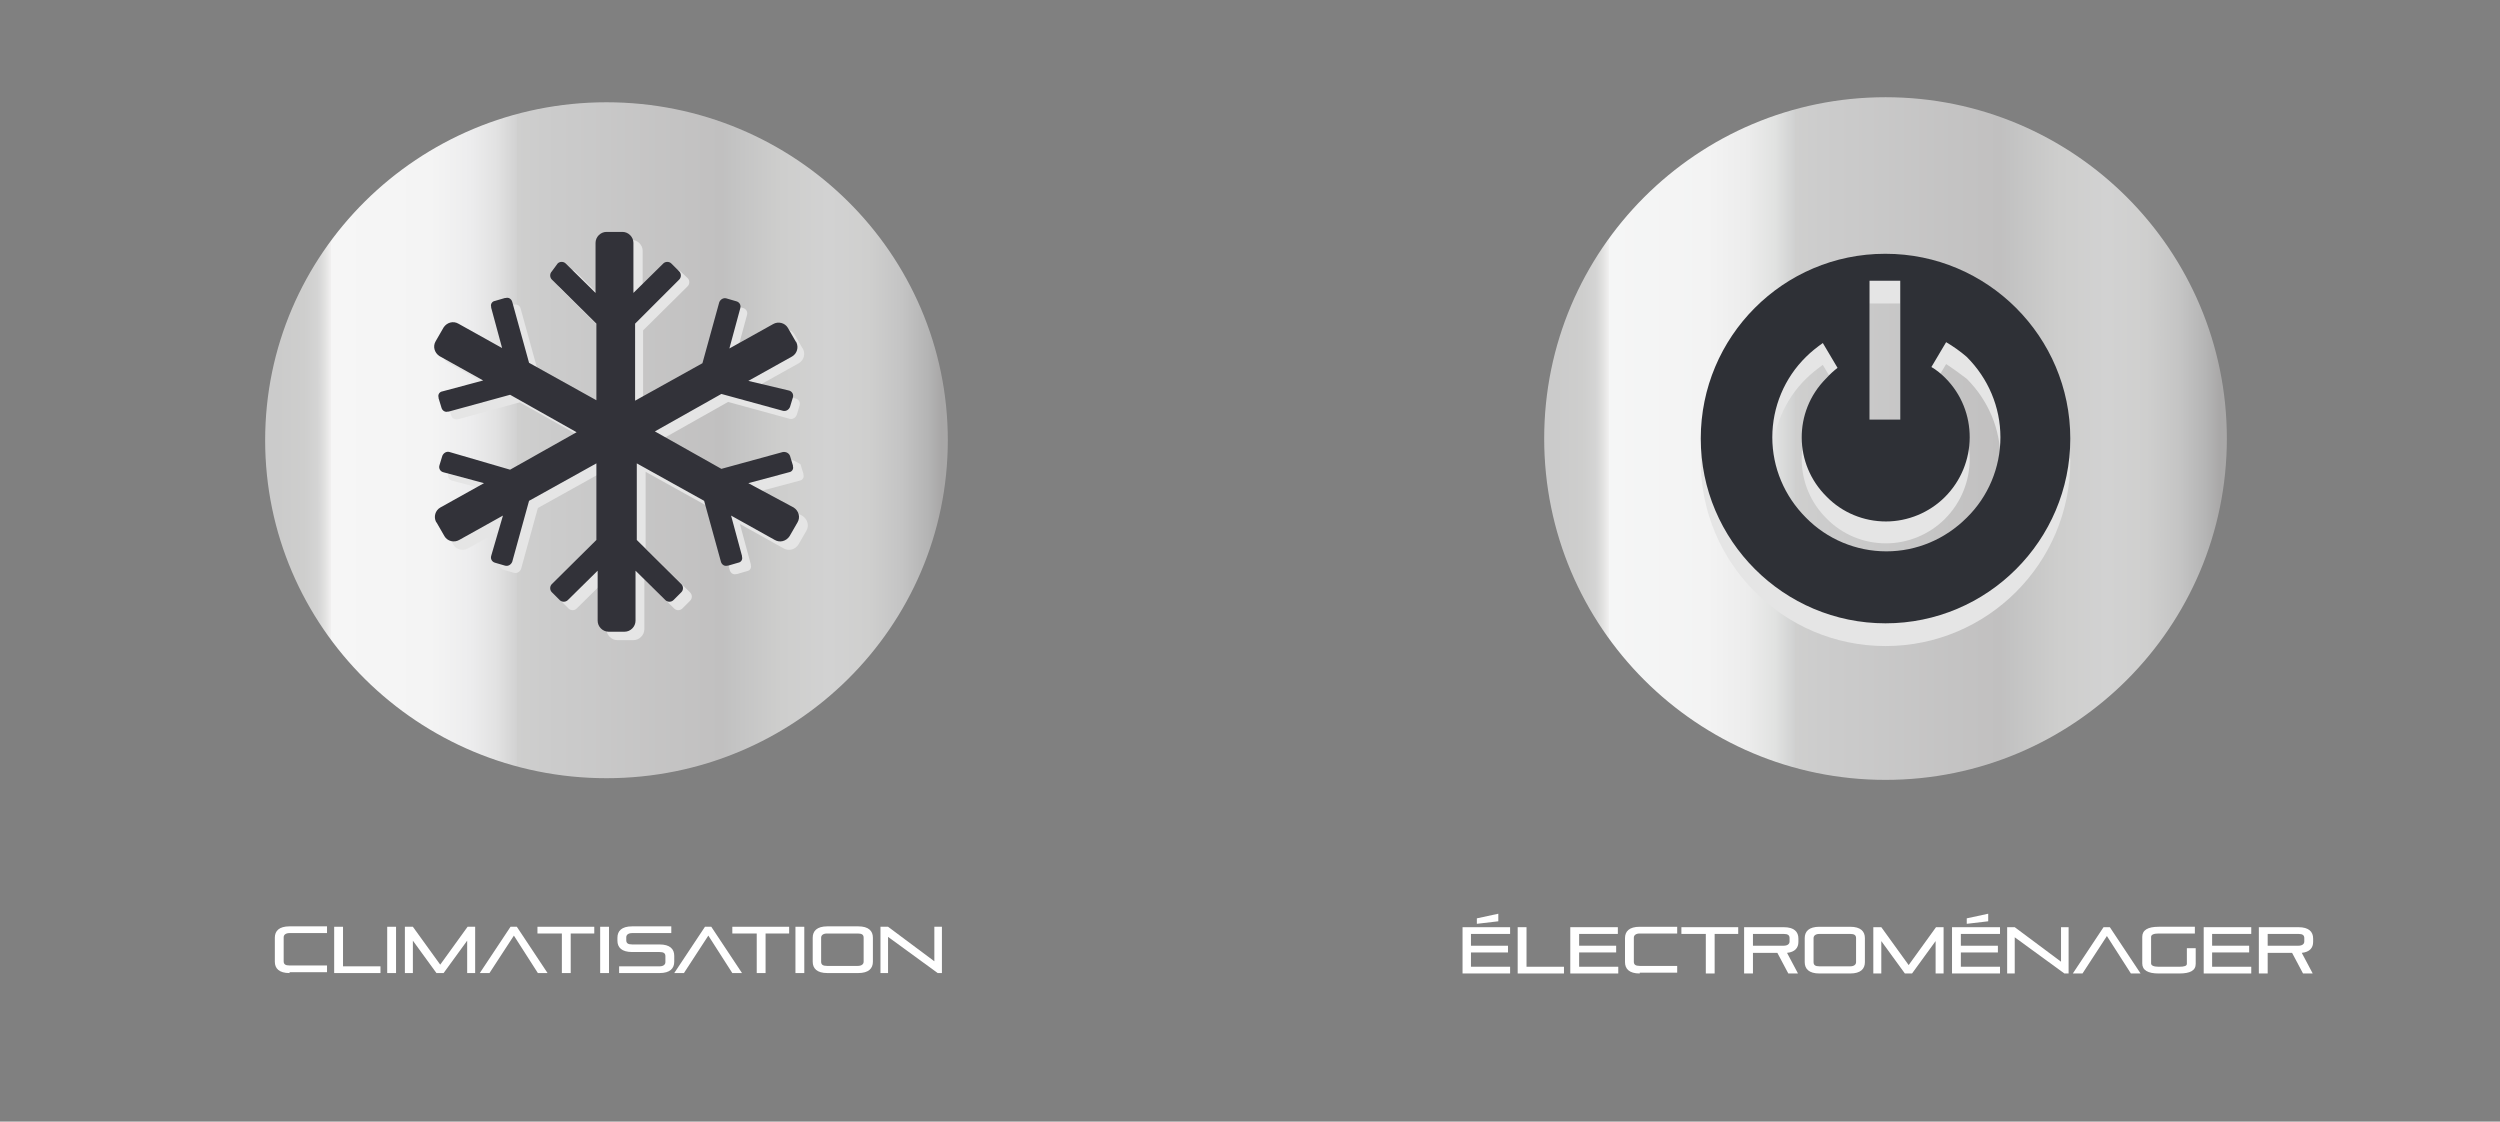 <?xml version="1.0" encoding="utf-8"?>
<!-- Generator: Adobe Illustrator 26.0.1, SVG Export Plug-In . SVG Version: 6.00 Build 0)  -->
<svg version="1.1" id="Livello_1" xmlns="http://www.w3.org/2000/svg" xmlns:xlink="http://www.w3.org/1999/xlink" x="0px" y="0px"
	 viewBox="0 0 594 266.5" style="enable-background:new 0 0 594 266.5;" xml:space="preserve">
<rect x="0" y="0" width="594" height="266.5" fill="#808080" stroke="none"/>
<style type="text/css">
	.st0{fill:url(#SVGID_1_);}
	.st1{fill:#E5E5E5;}
	.st2{fill:#323239;}
	.st3{fill:#FFFFFF;}
	.st4{fill:url(#SVGID_00000075840900726283926070000008899137487491169197_);}
	.st5{fill-rule:evenodd;clip-rule:evenodd;fill:#E5E5E5;}
	.st6{fill-rule:evenodd;clip-rule:evenodd;fill:#2E3036;}
</style>
<g id="Livello_2_00000103239540941001098050000005893333320994538889_">
	<g id="Livello_1-2">
		
			<linearGradient id="SVGID_1_" gradientUnits="userSpaceOnUse" x1="65.99" y1="-533.17" x2="223.73" y2="-533.17" gradientTransform="matrix(1 0 0 -1 0 -428.58)">
			<stop  offset="0" style="stop-color:#CBCBCB"/>
			<stop  offset="4.000000e-02" style="stop-color:#CECECD"/>
			<stop  offset="6.000000e-02" style="stop-color:#D4D4D4"/>
			<stop  offset="7.000000e-02" style="stop-color:#E0E0DF"/>
			<stop  offset="8.000000e-02" style="stop-color:#F1F0F0"/>
			<stop  offset="8.000000e-02" style="stop-color:#F6F6F6"/>
			<stop  offset="0.23" style="stop-color:#F4F4F4"/>
			<stop  offset="0.29" style="stop-color:#EDEDEE"/>
			<stop  offset="0.33" style="stop-color:#E2E2E2"/>
			<stop  offset="0.36" style="stop-color:#D2D2D2"/>
			<stop  offset="0.36" style="stop-color:#CFCFCE"/>
			<stop  offset="0.4" style="stop-color:#CCCCCC"/>
			<stop  offset="0.67" style="stop-color:#C1C0C0"/>
			<stop  offset="0.68" style="stop-color:#C2C2C2"/>
			<stop  offset="0.76" style="stop-color:#CECECD"/>
			<stop  offset="0.83" style="stop-color:#D2D2D2"/>
			<stop  offset="0.89" style="stop-color:#CFCFCE"/>
			<stop  offset="0.94" style="stop-color:#C4C4C4"/>
			<stop  offset="0.98" style="stop-color:#B4B4B4"/>
			<stop  offset="1" style="stop-color:#A8A7A7"/>
		</linearGradient>
		<ellipse class="st0" cx="144.1" cy="104.6" rx="81.1" ry="80.3"/>
		<path class="st1" d="M187.6,109.3l-14.6,4l-15.8-8.9l15.8-8.9l14.6,4c0.7,0.2,1.4-0.2,1.7-0.9l0.7-2.3c0.2-0.7-0.2-1.4-0.9-1.6
			c0,0,0,0,0,0l-9.7-2.6l10.4-5.8c1.2-0.7,1.6-2.2,1-3.4c0,0,0-0.1-0.1-0.1l-1.9-3.3c-0.7-1.2-2.3-1.6-3.5-0.9l-10.4,5.8l2.6-9.6
			c0.2-0.7-0.2-1.4-0.9-1.6c0,0,0,0,0,0l-2.4-0.7c-0.7-0.2-1.4,0.2-1.7,0.9l-3.7,14.4l-16,8.9V78.5L163.4,68c0.5-0.5,0.5-1.4,0-1.9
			l-1.7-1.6c-0.5-0.5-1.4-0.5-1.9,0l-7.1,7V59.6c0-1.4-1.2-2.6-2.6-2.6h-3.7c-1.4,0-2.6,1.2-2.6,2.6v11.9l-7.1-7
			c-0.5-0.5-1.4-0.5-1.9,0l-1.9,1.9c-0.5,0.5-0.5,1.4,0,1.9l10.6,10.5V97l-15.8-9.2l-4-14.5c-0.2-0.7-0.9-1.1-1.5-0.9
			c-0.1,0-0.1,0-0.2,0l-2.4,0.7c-0.7,0.1-1.1,0.8-0.9,1.4c0,0.1,0,0.1,0,0.2l2.6,9.6l-10.4-5.8c-1.2-0.7-2.7-0.3-3.5,0.9l-1.9,3.3
			c-0.7,1.2-0.3,2.7,0.9,3.5l10.4,5.8l-9.4,2.8c-0.7,0.1-1.1,0.8-0.9,1.4c0,0.1,0,0.1,0,0.2l0.7,2.3c0.2,0.7,0.9,1.1,1.5,0.9
			c0.1,0,0.1,0,0.2,0l14.6-4l15.8,8.9l-15.8,8.9l-14.6-4c-0.7-0.2-1.4,0.2-1.7,0.9l-0.7,2.3c-0.2,0.7,0.2,1.4,0.9,1.6c0,0,0,0,0,0
			l9.7,2.6l-10.4,5.8c-1.2,0.7-1.6,2.2-1,3.4c0,0,0,0.1,0.1,0.1l1.9,3.3c0.7,1.2,2.3,1.6,3.5,0.9l10.4-5.8l-2.8,9.3
			c-0.2,0.7,0.2,1.4,0.9,1.6c0,0,0,0,0,0l2.4,0.7c0.7,0.2,1.4-0.2,1.7-0.9l4-14.5l16-8.9V130l-10.6,10.8c-0.5,0.5-0.5,1.4,0,1.9
			l1.9,1.9c0.5,0.5,1.4,0.5,1.9,0l7.1-7v11.9c0,1.4,1.2,2.6,2.6,2.6h3.8c1.4,0,2.6-1.2,2.6-2.6v-11.9l7.1,7c0.5,0.5,1.4,0.5,1.9,0
			l1.9-1.9c0.5-0.5,0.5-1.4,0-1.9l-10.6-10.5v-18.2l16,8.9l4,14.5c0.2,0.7,0.9,1.1,1.5,0.9c0.1,0,0.1,0,0.2,0l2.4-0.7
			c0.7-0.1,1.1-0.8,0.9-1.4c0-0.1,0-0.1,0-0.2l-2.6-9.6l10.4,5.8c1.2,0.7,2.7,0.3,3.5-0.9l1.9-3.3c0.7-1.2,0.3-2.7-0.9-3.5
			l-10.4-5.8l9.7-2.6c0.7-0.1,1.1-0.8,0.9-1.4c0-0.1,0-0.1,0-0.2l-0.7-2.3C189,109.6,188.2,109.1,187.6,109.3z"/>
		<path class="st2" d="M186,107.4l-14.6,4l-15.8-8.9l15.8-8.9l14.6,4c0.7,0.2,1.4-0.2,1.7-0.9l0.7-2.3c0.2-0.7-0.2-1.4-0.9-1.6
			c0,0,0,0,0,0l-9.7-2.3l10.4-5.8c1.2-0.7,1.6-2.2,1-3.4c0,0,0-0.1-0.1-0.1l-1.9-3.3c-0.7-1.2-2.3-1.6-3.5-0.9l-10.4,5.8l2.6-9.6
			c0.2-0.7-0.2-1.4-0.9-1.6c0,0,0,0,0,0l-2.4-0.7c-0.7-0.2-1.4,0.2-1.7,0.9l-4,14.5l-16,8.9V76.9l10.5-10.5c0.5-0.5,0.5-1.4,0-1.9
			l-1.9-1.9c-0.5-0.5-1.4-0.5-1.9,0l-7.1,7V57.7c0-1.4-1.2-2.6-2.6-2.6h-3.8c-1.4,0-2.6,1.2-2.6,2.6v11.9l-7.1-7
			c-0.5-0.5-1.4-0.5-1.9,0l-1.4,1.9c-0.5,0.5-0.5,1.4,0,1.9l10.6,10.5v18.2l-16-8.9l-4-14.5c-0.2-0.7-0.9-1.1-1.5-0.9
			c-0.1,0-0.1,0-0.2,0l-2.4,0.7c-0.7,0.1-1.1,0.8-0.9,1.4c0,0.1,0,0.1,0,0.2l2.6,9.6l-10.4-5.8c-1.2-0.7-2.7-0.3-3.5,0.9l-1.9,3.3
			c-0.7,1.2-0.3,2.7,0.9,3.5l10.4,5.8l-9.7,2.6c-0.7,0.1-1.1,0.8-0.9,1.4c0,0.1,0,0.1,0,0.2l0.7,2.3c0.2,0.7,0.9,1.1,1.5,0.9
			c0.1,0,0.1,0,0.2,0l14.6-4l15.8,8.9l-15.8,8.9l-14.4-4.2c-0.7-0.2-1.4,0.2-1.7,0.9l-0.7,2.3c-0.2,0.7,0.2,1.4,0.9,1.6c0,0,0,0,0,0
			l9.7,2.6l-10.4,5.8c-1.2,0.7-1.6,2.2-1,3.4c0,0,0,0.1,0.1,0.1l1.9,3.3c0.7,1.2,2.3,1.6,3.5,0.9l10.4-5.8l-2.8,9.6
			c-0.2,0.7,0.2,1.4,0.9,1.6c0,0,0,0,0,0l2.4,0.7c0.7,0.2,1.4-0.2,1.7-0.9l4-14.5l16-8.9v18.2l-10.6,10.5c-0.5,0.5-0.5,1.4,0,1.9
			l1.9,1.9c0.5,0.5,1.4,0.5,1.9,0l7.1-7v11.9c0,1.4,1.2,2.6,2.6,2.6h3.8c1.4,0,2.6-1.2,2.6-2.6v-11.9l7.1,7c0.5,0.5,1.4,0.5,1.9,0
			l1.9-1.9c0.5-0.5,0.5-1.4,0-1.9l-10.6-10.5v-18.2l16,8.9l4,14.5c0.2,0.7,0.9,1.1,1.5,0.9c0.1,0,0.1,0,0.2,0l2.4-0.7
			c0.7-0.1,1.1-0.8,0.9-1.4c0-0.1,0-0.1,0-0.2l-2.6-9.6l10.4,5.8c1.2,0.7,2.7,0.3,3.5-0.9l1.9-3.3c0.7-1.2,0.3-2.7-0.9-3.5
			l-10.8-5.8l9.7-2.6c0.7-0.1,1.1-0.8,0.9-1.4c0-0.1,0-0.1,0-0.2l-0.7-2.3C187.4,107.6,186.7,107.3,186,107.4z"/>
		<path class="st3" d="M68.8,231.2c-2.5,0-3.5-1.1-3.5-2.7v-5.7c0-1.6,1-2.7,3.5-2.7h8.9v1.6h-8.9c-0.9,0-1.4,0.4-1.4,1v5.7
			c0,0.7,0.4,1,1.4,1h8.9v1.6h-8.9V231.2z"/>
		<path class="st3" d="M79.4,231.2v-11h2.1v9.4h8.9v1.6H79.4z"/>
		<path class="st3" d="M92,231.2v-11h2.1v11H92z"/>
		<path class="st3" d="M111,231.2v-7.7l-5.6,7.7h-1.7l-5.6-7.7v7.7h-1.9v-11h1.9l6.5,9l6.5-9h1.8v11H111z"/>
		<path class="st3" d="M127.8,231.2l-5.7-8.9l-5.8,8.9H114l7.3-11h1.5l7.3,11H127.8z"/>
		<path class="st3" d="M133.5,231.2v-9.4h-5.8v-1.6h13.5v1.6h-5.6v9.4H133.5z"/>
		<path class="st3" d="M142.6,231.2v-11h2.1v11H142.6z"/>
		<path class="st3" d="M147.1,231.2v-1.6h9.6c0.9,0,1.4-0.4,1.4-1v-1.4c0-0.7-0.4-1-1.4-1h-6.5c-2.5,0-3.5-1.1-3.5-2.7v-0.7
			c0-1.6,1-2.7,3.5-2.7h9.3v1.6h-9.3c-0.9,0-1.4,0.4-1.4,1v0.7c0,0.7,0.4,1,1.4,1h6.5c2.5,0,3.5,1.1,3.5,2.7v1.4
			c0,1.6-1,2.7-3.5,2.7H147.1z"/>
		<path class="st3" d="M174,231.2l-5.7-8.9l-5.8,8.9h-2.3l7.3-11h1.5l7.3,11H174z"/>
		<path class="st3" d="M179.8,231.2v-9.4h-5.8v-1.6h13.5v1.6h-5.6v9.4H179.8z"/>
		<path class="st3" d="M189,231.2v-11h2.1v11H189z"/>
		<path class="st3" d="M196.6,231.2c-2.5,0-3.5-1.1-3.5-2.7v-5.7c0-1.6,1-2.7,3.5-2.7h7.3c2.5,0,3.5,1.1,3.5,2.7v5.7
			c0,1.6-1,2.7-3.5,2.7H196.6z M205.2,222.8c0-0.7-0.4-1-1.4-1h-7.3c-0.9,0-1.4,0.4-1.4,1v5.7c0,0.7,0.4,1,1.4,1h7.3
			c0.9,0,1.4-0.4,1.4-1V222.8z"/>
		<path class="st3" d="M222.8,231.2l-11.8-8.6v8.6h-1.8v-11h1.8l11,8.2v-8.2h1.8v11H222.8z"/>
	</g>
</g>
<g id="Livello_2_00000026858925712649092500000000170258081291587497_">
	<g id="Livello_1-2_00000142854623913776732760000000812074385189271456_">
		
			<linearGradient id="SVGID_00000150824488183856388680000010366214098743462809_" gradientUnits="userSpaceOnUse" x1="369.643" y1="-532.83" x2="527.463" y2="-532.83" gradientTransform="matrix(1 0 0 -1 0 -428.58)">
			<stop  offset="0" style="stop-color:#CBCBCB"/>
			<stop  offset="4.000000e-02" style="stop-color:#CECECD"/>
			<stop  offset="6.000000e-02" style="stop-color:#D4D4D4"/>
			<stop  offset="7.000000e-02" style="stop-color:#E0E0DF"/>
			<stop  offset="8.000000e-02" style="stop-color:#F1F0F0"/>
			<stop  offset="8.000000e-02" style="stop-color:#F5F6F6"/>
			<stop  offset="0.23" style="stop-color:#F3F3F3"/>
			<stop  offset="0.29" style="stop-color:#ECECEC"/>
			<stop  offset="0.33" style="stop-color:#E1E2E1"/>
			<stop  offset="0.36" style="stop-color:#D0D1D1"/>
			<stop  offset="0.36" style="stop-color:#CFCFCE"/>
			<stop  offset="0.4" style="stop-color:#CCCCCC"/>
			<stop  offset="0.67" style="stop-color:#C1C0C0"/>
			<stop  offset="0.68" style="stop-color:#C2C2C2"/>
			<stop  offset="0.76" style="stop-color:#CECECD"/>
			<stop  offset="0.83" style="stop-color:#D2D2D2"/>
			<stop  offset="0.89" style="stop-color:#CFCFCE"/>
			<stop  offset="0.94" style="stop-color:#C4C4C4"/>
			<stop  offset="0.98" style="stop-color:#B4B4B4"/>
			<stop  offset="1" style="stop-color:#A9A8A8"/>
		</linearGradient>
		<circle style="fill:url(#SVGID_00000150824488183856388680000010366214098743462809_);" cx="448" cy="104.2" r="81.1"/>
		<path class="st5" d="M448,65.7c24.2,0,43.9,19.7,43.9,43.9s-19.7,43.9-43.9,43.9s-43.9-19.7-43.9-43.9c0-24.2,19.6-43.9,43.8-43.9
			C447.9,65.7,447.9,65.7,448,65.7z M462.4,86.5l-3.5,5.9c1.2,0.7,2.3,1.6,3.3,2.6c7.8,7.8,7.7,20.5-0.1,28.3
			c-3.7,3.7-8.8,5.8-14,5.8c-5.3,0-10.4-2.1-14.1-5.9c-7.8-7.7-7.9-20.2-0.2-28c0.1-0.1,0.1-0.1,0.2-0.2c0.8-0.9,1.7-1.7,2.6-2.4
			l-3.5-5.9c-1.4,1-2.8,2.1-4,3.3c-5.1,5-8,11.9-8,19.1c0,7.2,2.9,14,8,19.1c5,5.1,11.9,8,19.1,8c7.2,0,14-2.9,19.1-8
			c5.1-5,8-11.9,8-19.1c0-7.2-2.9-14-8-19.1C465.7,88.8,464.1,87.6,462.4,86.5z M444.2,72.1v33h7.3v-33H444.2z"/>
		<path class="st6" d="M448,60.3c24.2,0,43.9,19.7,43.9,43.9s-19.7,43.9-43.9,43.9s-43.9-19.7-43.9-43.9l0,0
			c0-24.2,19.6-43.9,43.8-43.9C447.9,60.3,447.9,60.3,448,60.3z M462.4,81.3l-3.5,5.9c1.2,0.7,2.3,1.6,3.3,2.6
			c7.8,7.8,7.7,20.5-0.1,28.3c-3.7,3.7-8.8,5.8-14,5.8c-5.3,0-10.4-2.1-14.1-5.9c-7.8-7.7-7.9-20.2-0.2-28c0.1-0.1,0.1-0.1,0.2-0.2
			c0.8-0.9,1.7-1.7,2.6-2.4l-3.5-5.9c-1.4,1-2.8,2.1-4,3.3c-5.1,5-8,11.9-8,19.1c0,7.2,2.9,14,8,19.1c5,5.1,11.9,8,19.1,8
			c7.2,0,14-2.9,19.1-8c5.1-5,8-11.9,8-19.1c0-7.2-2.9-14-8-19.1C465.8,83.5,464.1,82.3,462.4,81.3z M444.2,66.7v33h7.3v-33H444.2z"
			/>
		<path class="st3" d="M347.5,231.3v-11h11.3v1.6h-9.3v2.8h8.8v1.6h-8.8v3.4h9.3v1.6L347.5,231.3z M350.9,219.5v-1.3l5.1-1.1v1.8
			L350.9,219.5z"/>
		<path class="st3" d="M360.6,231.3v-11h2.1v9.4h8.9v1.6H360.6z"/>
		<path class="st3" d="M373.1,231.3v-11h11.3v1.6h-9.2v2.8h8.8v1.6h-8.8v3.4h9.3v1.6L373.1,231.3z"/>
		<path class="st3" d="M389.6,231.3c-2.5,0-3.5-1.1-3.5-2.7v-5.7c0-1.6,1-2.7,3.5-2.7h8.9v1.6h-8.9c-0.9,0-1.4,0.4-1.4,1v5.7
			c0,0.7,0.4,1,1.4,1h8.9v1.6h-8.9V231.3z"/>
		<path class="st3" d="M405.3,231.3v-9.4h-5.8v-1.6H413v1.6h-5.6v9.4H405.3z"/>
		<path class="st3" d="M424.9,231.3l-2.6-4.9h-5.8v4.9h-2.1v-11h9.4c2.5,0,3.5,1.1,3.5,2.7v0.8c0,1.4-0.8,2.4-2.7,2.6l2.6,4.9H424.9
			z M425.2,222.9c0-0.7-0.4-1-1.4-1h-7.3v2.8h7.3c0.9,0,1.4-0.4,1.4-1V222.9z"/>
		<path class="st3" d="M432.3,231.3c-2.5,0-3.5-1.1-3.5-2.7v-5.7c0-1.6,1-2.7,3.5-2.7h7.3c2.5,0,3.5,1.1,3.5,2.7v5.7
			c0,1.6-1,2.7-3.5,2.7H432.3z M441,222.9c0-0.7-0.4-1-1.4-1h-7.3c-0.9,0-1.4,0.4-1.4,1v5.7c0,0.7,0.4,1,1.4,1h7.3
			c0.9,0,1.4-0.4,1.4-1V222.9z"/>
		<path class="st3" d="M459.9,231.3v-7.7l-5.6,7.7h-1.7l-5.6-7.7v7.7h-1.9v-11h1.9l6.5,9l6.5-9h1.8v11H459.9z"/>
		<path class="st3" d="M463.8,231.3v-11h11.4v1.6h-9.3v2.8h8.8v1.6h-8.8v3.4h9.3v1.6L463.8,231.3z M467.3,219.5v-1.3l5.1-1.1v1.8
			L467.3,219.5z"/>
		<path class="st3" d="M490.5,231.3l-11.8-8.6v8.6h-1.8v-11h1.8l11,8.2v-8.2h1.8v11H490.5z"/>
		<path class="st3" d="M506.3,231.3l-5.7-8.9l-5.8,8.9h-2.3l7.3-11h1.5l7.3,11H506.3z"/>
		<path class="st3" d="M512.9,231.3c-2.6,0-3.9-0.8-3.9-2.4v-6.3c0-1.6,1.3-2.4,3.9-2.4h8.6v1.6h-8.6c-1.2,0-1.8,0.3-1.8,0.8v6.3
			c0,0.5,0.6,0.8,1.8,0.8h4.9c1.2,0,1.8-0.2,1.8-0.7v-3.7h2.1v3.7c0,1.6-1.3,2.3-3.9,2.3L512.9,231.3z"/>
		<path class="st3" d="M523.6,231.3v-11h11.3v1.6h-9.3v2.8h8.8v1.6h-8.8v3.4h9.3v1.6L523.6,231.3z"/>
		<path class="st3" d="M547.2,231.3l-2.6-4.9h-5.8v4.9h-2.1v-11h9.4c2.5,0,3.5,1.1,3.5,2.7v0.8c0,1.4-0.8,2.4-2.7,2.6l2.6,4.9H547.2
			z M547.5,222.9c0-0.7-0.4-1-1.4-1h-7.3v2.8h7.3c0.9,0,1.4-0.4,1.4-1V222.9z"/>
	</g>
</g>
</svg>
